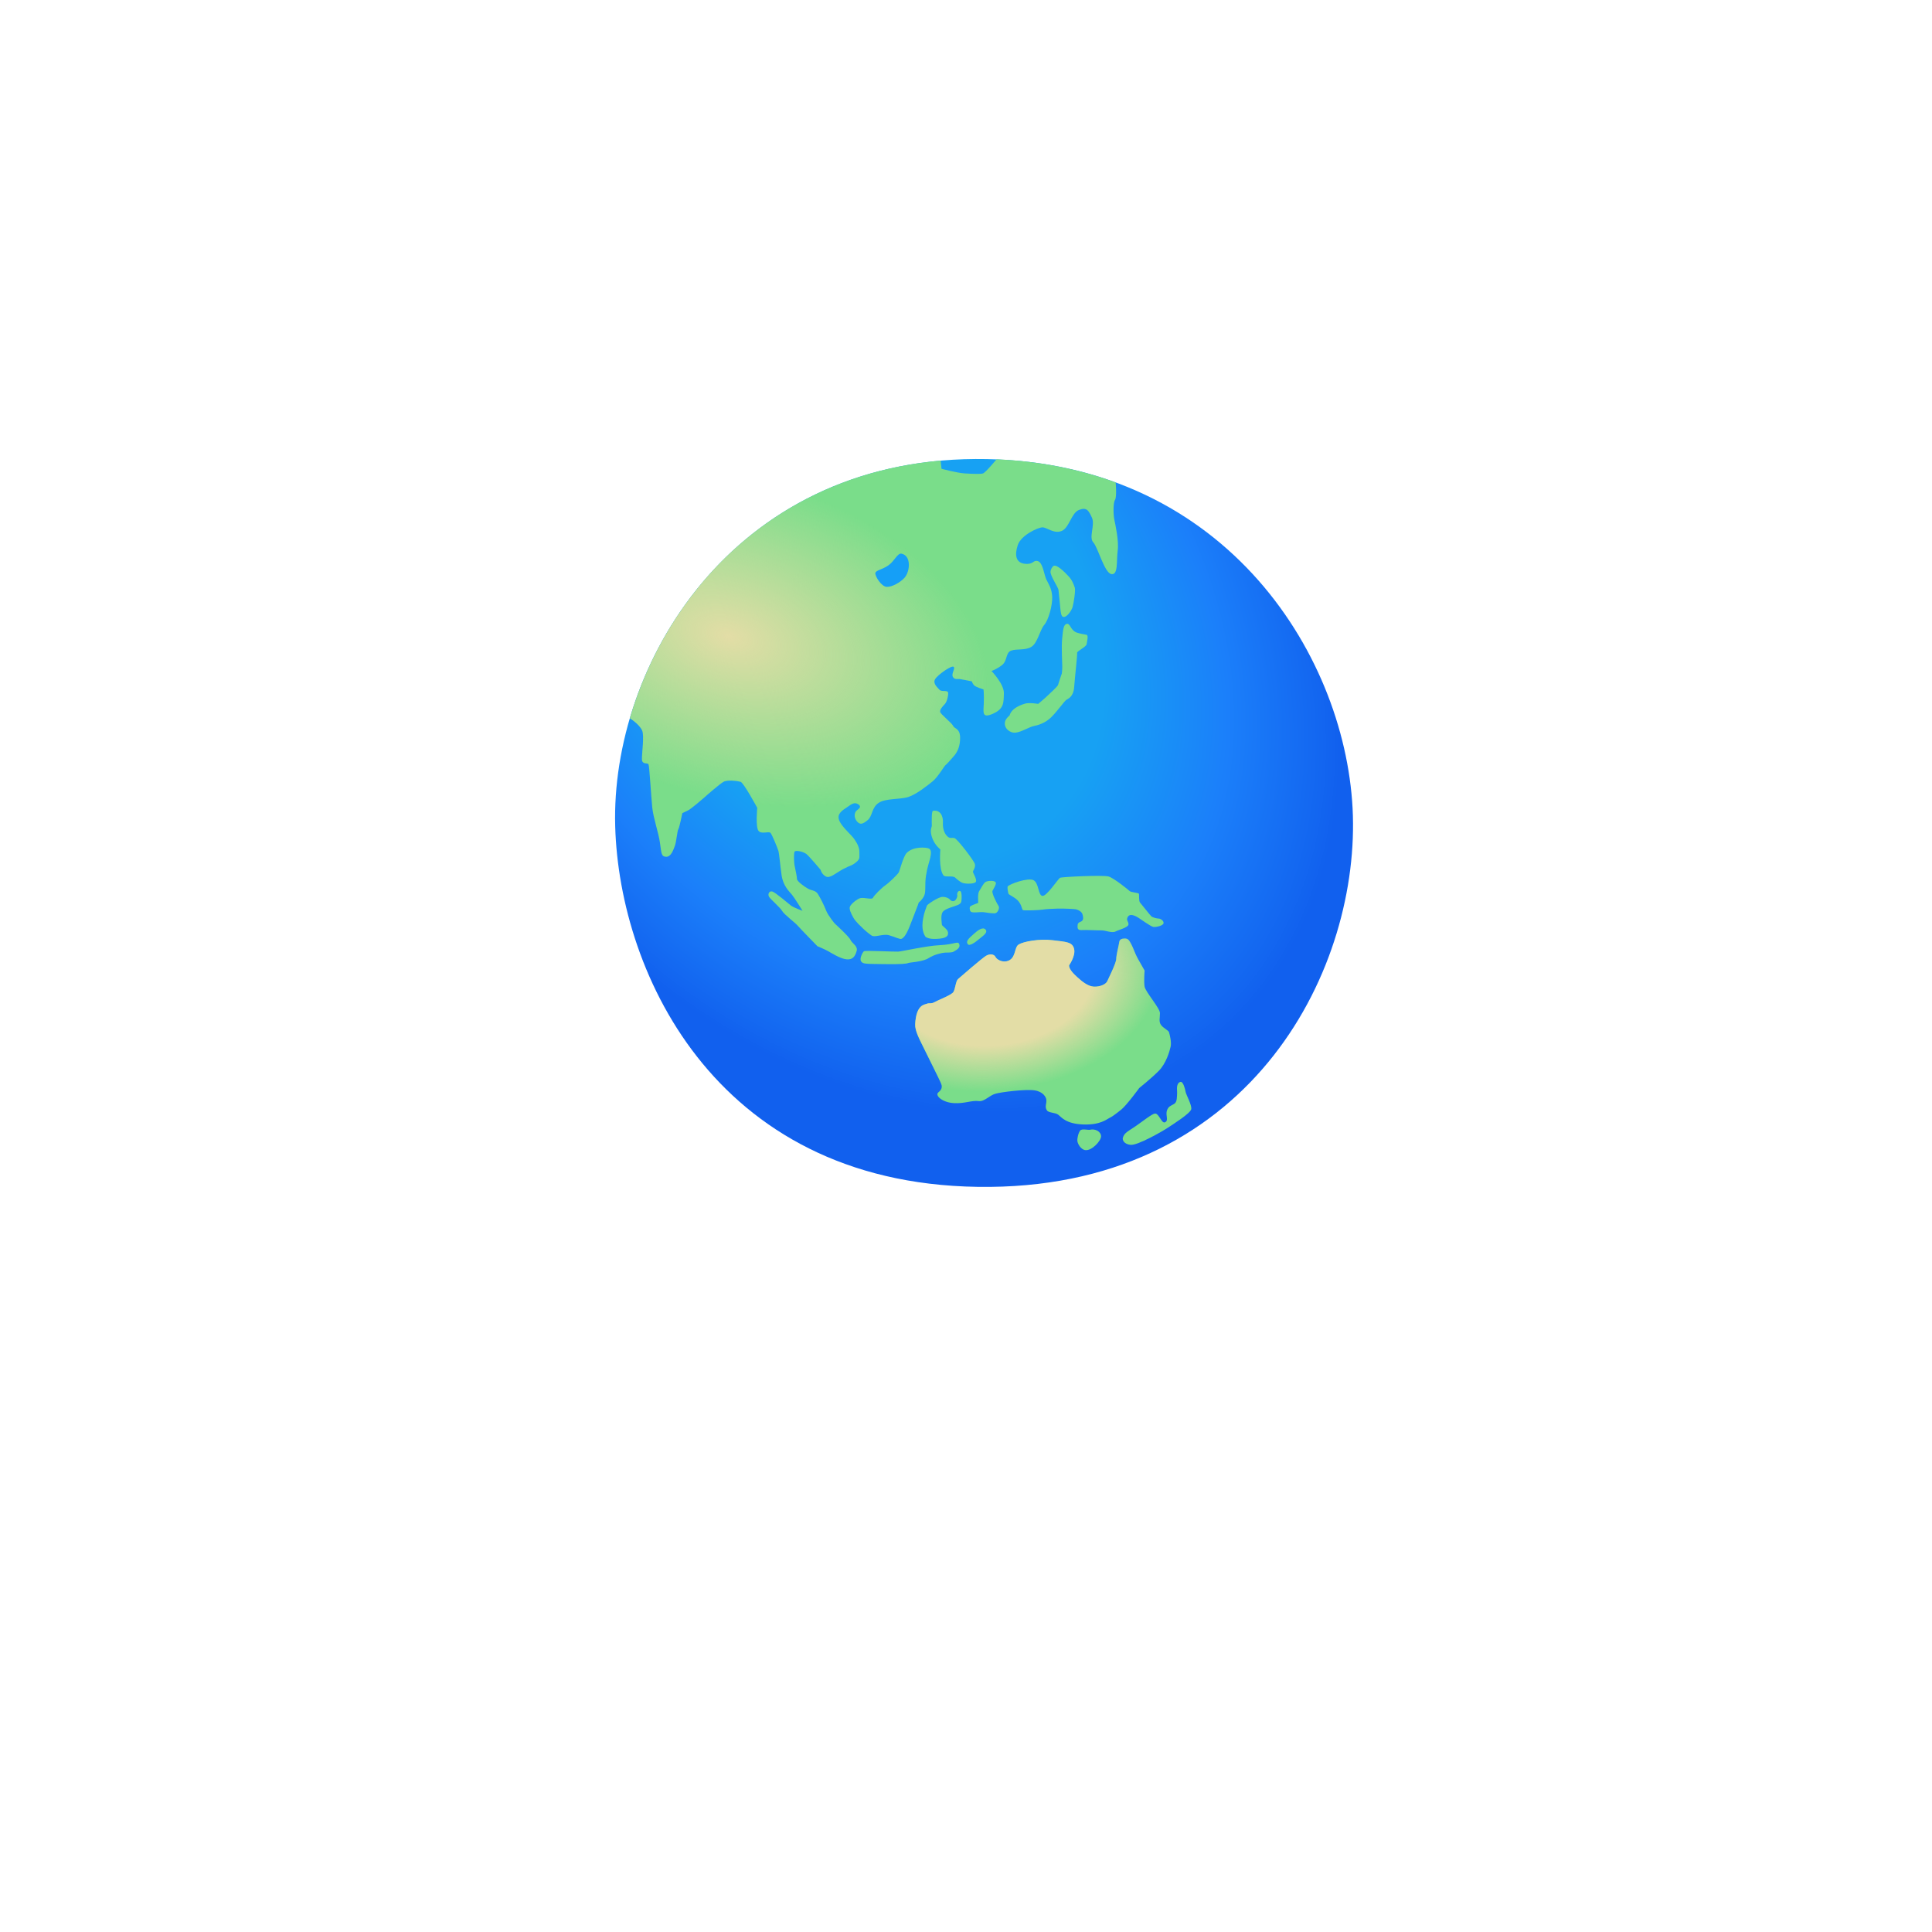 <svg width="94" height="94" viewBox="0 0 94 94" fill="none" xmlns="http://www.w3.org/2000/svg">
<g filter="url(#filter0_d_18_2838)">
<circle cx="47" cy="40" r="27" fill="white"/>
</g>
<path d="M29.932 40.202C30.134 47.446 34.976 57.881 48.175 57.747C61.036 57.617 66.213 46.971 65.809 39.323C65.403 31.675 59.379 22.265 47.466 22.333C35.549 22.398 29.712 32.415 29.932 40.202Z" fill="url(#paint0_radial_18_2838)"/>
<path d="M43.016 27.573C43.099 27.686 43.476 27.549 43.654 27.558C43.832 27.567 44.025 27.638 44.049 27.801C44.072 27.962 43.894 27.988 43.79 28.196C43.737 28.303 43.378 29.024 43.574 29.108C43.832 29.22 43.959 28.962 44.016 28.84C44.072 28.719 44.209 28.46 44.209 28.46C44.209 28.46 44.363 28.122 44.565 28.146C44.927 28.187 44.782 28.704 44.782 28.704C44.782 28.704 44.702 29.09 44.895 29.179C45.088 29.268 45.275 29.203 45.379 29.164C45.483 29.122 45.661 29.164 45.871 29.075C46.082 28.986 46.171 28.906 46.314 28.849C46.459 28.793 46.587 28.826 46.605 28.695C46.62 28.567 46.492 28.437 46.275 28.422C46.058 28.407 45.791 28.656 45.702 28.736C45.613 28.817 45.322 28.873 45.289 28.665C45.257 28.457 45.444 28.44 45.581 28.36C45.717 28.279 45.806 28.166 45.806 28.166C45.806 28.166 45.557 27.843 45.483 27.819C45.411 27.795 45.12 27.884 44.829 27.683C44.559 27.496 44.449 27.24 44.378 27.175C44.307 27.11 43.983 27.006 43.669 27.071C43.354 27.136 42.885 27.395 43.016 27.573Z" fill="#4B9EEC"/>
<path d="M30.645 34.947C32.414 28.936 37.452 23.149 45.767 22.41L45.809 22.808C45.809 22.808 46.572 23.013 46.943 23.034C47.314 23.055 47.706 23.075 47.828 23.034C47.953 22.992 48.487 22.348 48.487 22.348C50.618 22.437 52.548 22.835 54.282 23.473C54.282 23.473 54.347 24.18 54.249 24.325C54.151 24.471 54.169 25.055 54.217 25.284C54.264 25.513 54.445 26.308 54.38 26.795C54.315 27.282 54.413 27.997 54.071 27.932C53.73 27.867 53.421 26.632 53.192 26.388C52.964 26.145 53.29 25.542 53.127 25.186C52.964 24.83 52.866 24.666 52.495 24.812C52.124 24.957 52.023 25.691 51.649 25.836C51.275 25.982 50.933 25.658 50.722 25.658C50.512 25.658 49.683 26.032 49.52 26.519C49.357 27.006 49.422 27.38 49.861 27.43C50.301 27.478 50.25 27.235 50.494 27.3C50.737 27.365 50.803 27.965 50.901 28.178C50.998 28.389 51.177 28.618 51.194 29.04C51.209 29.461 51.016 30.162 50.806 30.405C50.595 30.648 50.482 31.299 50.173 31.477C49.864 31.655 49.475 31.557 49.199 31.655C48.923 31.753 49.021 32.142 48.76 32.353C48.499 32.563 48.24 32.647 48.24 32.647C48.24 32.647 48.858 33.279 48.843 33.736C48.828 34.19 48.858 34.484 48.306 34.728C47.754 34.971 47.852 34.647 47.866 34.208C47.881 33.769 47.852 33.543 47.852 33.543C47.852 33.543 47.477 33.43 47.397 33.347C47.317 33.267 47.285 33.151 47.285 33.151C47.285 33.151 46.798 33.053 46.7 33.038C46.602 33.023 46.438 33.086 46.358 32.926C46.278 32.762 46.504 32.504 46.391 32.439C46.278 32.373 45.628 32.828 45.497 33.041C45.367 33.252 45.61 33.448 45.708 33.561C45.806 33.674 46.115 33.561 46.13 33.706C46.145 33.852 46.064 34.161 45.966 34.258C45.868 34.356 45.723 34.52 45.738 34.633C45.753 34.745 46.308 35.17 46.37 35.315C46.432 35.461 46.694 35.428 46.712 35.853C46.726 36.274 46.599 36.568 46.418 36.779C46.239 36.99 46.044 37.201 45.996 37.233C45.949 37.266 45.622 37.818 45.379 38.014C45.135 38.21 44.598 38.646 44.191 38.777C43.784 38.908 43.081 38.833 42.742 39.068C42.404 39.302 42.454 39.706 42.22 39.899C41.985 40.092 41.846 40.154 41.685 39.953C41.525 39.751 41.579 39.525 41.674 39.442C41.769 39.356 41.95 39.261 41.76 39.133C41.567 39.006 41.418 39.133 41.216 39.273C41.014 39.412 40.715 39.573 40.822 39.89C40.928 40.211 41.406 40.594 41.567 40.828C41.727 41.063 41.822 41.256 41.813 41.49C41.801 41.725 41.867 41.778 41.644 41.959C41.421 42.141 41.389 42.087 41.014 42.289C40.641 42.491 40.376 42.758 40.171 42.639C39.967 42.521 39.925 42.319 39.925 42.319C39.925 42.319 39.382 41.669 39.233 41.55C39.085 41.434 38.699 41.348 38.657 41.443C38.616 41.538 38.625 41.965 38.669 42.158C38.711 42.351 38.776 42.66 38.776 42.767C38.776 42.874 39.117 43.129 39.31 43.236C39.503 43.343 39.673 43.31 39.791 43.491C39.907 43.672 40.1 44.055 40.195 44.302C40.29 44.548 40.611 44.931 40.611 44.931C40.611 44.931 41.314 45.569 41.38 45.73C41.445 45.89 41.754 46.03 41.679 46.273C41.605 46.52 41.498 46.701 41.199 46.677C40.899 46.656 40.43 46.356 40.281 46.273C40.133 46.187 39.771 46.038 39.771 46.038C39.771 46.038 38.907 45.154 38.8 45.026C38.693 44.898 38.15 44.492 38.055 44.323C37.96 44.153 37.491 43.758 37.416 43.631C37.342 43.503 37.428 43.331 37.577 43.376C37.725 43.417 38.346 43.952 38.482 44.058C38.622 44.165 39.046 44.314 39.046 44.314C39.046 44.314 38.672 43.705 38.536 43.536C38.396 43.367 38.099 43.108 38.025 42.565C37.951 42.022 37.909 41.532 37.877 41.413C37.844 41.294 37.577 40.635 37.494 40.529C37.41 40.422 37.036 40.615 36.897 40.413C36.757 40.211 36.843 39.305 36.843 39.305C36.843 39.305 36.181 38.079 36.033 38.038C35.885 37.996 35.395 37.931 35.202 38.038C35.009 38.145 34.37 38.709 34.276 38.795C34.181 38.881 33.605 39.371 33.486 39.424C33.37 39.478 33.198 39.564 33.198 39.564C33.198 39.564 33.058 40.267 33.005 40.342C32.951 40.416 32.91 40.959 32.836 41.152C32.761 41.345 32.654 41.695 32.408 41.686C32.162 41.675 32.185 41.505 32.108 40.995C32.034 40.484 31.788 39.81 31.734 39.279C31.681 38.744 31.595 37.275 31.553 37.189C31.512 37.103 31.244 37.209 31.233 36.954C31.221 36.699 31.354 35.796 31.244 35.547C31.105 35.229 30.645 34.947 30.645 34.947Z" fill="#7ADD8A"/>
<path d="M30.645 34.947C32.414 28.936 37.452 23.149 45.767 22.41C45.767 22.41 46.857 24.726 46.955 24.815C47.528 25.334 49.689 26.032 49.526 26.519C49.363 27.006 49.428 27.38 49.867 27.43C50.307 27.478 50.256 27.234 50.5 27.3C50.743 27.365 50.808 27.965 50.906 28.178C51.004 28.389 51.182 28.618 51.2 29.039C51.215 29.461 51.022 30.162 50.811 30.405C50.601 30.648 50.488 31.299 50.179 31.477C49.87 31.655 49.481 31.557 49.205 31.655C48.929 31.753 49.027 32.142 48.766 32.352C48.505 32.563 48.246 32.646 48.246 32.646C48.246 32.646 48.864 33.279 48.849 33.736C48.834 34.19 48.864 34.484 48.312 34.727C47.76 34.971 47.858 34.647 47.872 34.208C47.887 33.769 47.858 33.543 47.858 33.543C47.858 33.543 47.483 33.43 47.403 33.347C47.323 33.267 47.291 33.151 47.291 33.151C47.291 33.151 46.804 33.053 46.706 33.038C46.608 33.023 46.444 33.086 46.364 32.925C46.284 32.762 46.51 32.504 46.397 32.439C46.284 32.373 45.634 32.828 45.503 33.041C45.373 33.252 45.616 33.448 45.714 33.561C45.812 33.674 46.121 33.561 46.136 33.706C46.151 33.852 46.07 34.16 45.972 34.258C45.874 34.356 45.729 34.52 45.744 34.633C45.759 34.745 46.314 35.17 46.376 35.315C46.438 35.461 46.7 35.428 46.718 35.853C46.732 36.274 46.605 36.568 46.424 36.779C46.245 36.99 46.05 37.2 46.002 37.233C45.955 37.266 45.628 37.818 45.385 38.014C45.141 38.21 44.604 38.646 44.197 38.777C43.79 38.907 43.087 38.833 42.748 39.068C42.41 39.302 42.46 39.706 42.226 39.899C41.991 40.092 41.852 40.154 41.691 39.953C41.531 39.751 41.584 39.525 41.679 39.442C41.775 39.356 41.956 39.261 41.766 39.133C41.573 39.005 41.424 39.133 41.222 39.273C41.02 39.412 40.721 39.572 40.828 39.89C40.934 40.211 41.412 40.594 41.573 40.828C41.733 41.063 41.828 41.256 41.819 41.49C41.807 41.725 41.873 41.778 41.65 41.959C41.427 42.141 41.395 42.087 41.02 42.289C40.646 42.491 40.382 42.758 40.177 42.639C39.972 42.52 39.931 42.319 39.931 42.319C39.931 42.319 39.388 41.668 39.239 41.55C39.091 41.434 38.705 41.348 38.663 41.443C38.622 41.538 38.631 41.965 38.675 42.158C38.717 42.351 38.782 42.66 38.782 42.767C38.782 42.874 39.123 43.129 39.316 43.236C39.509 43.343 39.679 43.31 39.797 43.491C39.913 43.672 40.106 44.055 40.201 44.302C40.296 44.548 40.617 44.931 40.617 44.931C40.617 44.931 41.32 45.569 41.386 45.73C41.451 45.89 41.76 46.029 41.685 46.273C41.611 46.519 41.504 46.7 41.205 46.677C40.905 46.656 40.436 46.356 40.287 46.273C40.139 46.187 39.777 46.038 39.777 46.038C39.777 46.038 38.913 45.154 38.806 45.026C38.699 44.898 38.156 44.492 38.061 44.322C37.966 44.153 37.497 43.758 37.422 43.631C37.348 43.503 37.434 43.331 37.583 43.376C37.731 43.417 38.352 43.951 38.488 44.058C38.628 44.165 39.052 44.314 39.052 44.314C39.052 44.314 38.678 43.705 38.542 43.536C38.402 43.367 38.105 43.108 38.031 42.565C37.957 42.022 37.915 41.532 37.883 41.413C37.85 41.294 37.583 40.635 37.499 40.528C37.416 40.422 37.042 40.614 36.903 40.413C36.763 40.211 36.849 39.305 36.849 39.305C36.849 39.305 36.187 38.079 36.039 38.038C35.891 37.996 35.401 37.931 35.208 38.038C35.015 38.145 34.376 38.709 34.281 38.795C34.186 38.881 33.611 39.371 33.492 39.424C33.376 39.477 33.204 39.564 33.204 39.564C33.204 39.564 33.064 40.267 33.011 40.341C32.957 40.416 32.916 40.959 32.842 41.152C32.767 41.345 32.66 41.695 32.414 41.686C32.168 41.674 32.191 41.505 32.114 40.995C32.04 40.484 31.794 39.81 31.74 39.279C31.687 38.744 31.601 37.275 31.559 37.189C31.517 37.102 31.25 37.209 31.238 36.954C31.227 36.699 31.36 35.796 31.25 35.547C31.105 35.229 30.645 34.947 30.645 34.947Z" fill="url(#paint1_radial_18_2838)"/>
<path d="M43.859 26.938C43.669 26.902 43.526 27.294 43.223 27.508C42.917 27.721 42.6 27.745 42.588 27.89C42.576 28.036 42.879 28.541 43.143 28.553C43.407 28.564 43.802 28.336 44.004 28.116C44.283 27.813 44.348 27.033 43.859 26.938Z" fill="#159FF7"/>
<path d="M51.275 27.528C51.2 27.555 51.117 27.709 51.111 27.819C51.105 28.024 51.485 28.576 51.5 28.701C51.515 28.826 51.568 29.357 51.586 29.556C51.607 29.796 51.628 29.998 51.735 30.016C51.91 30.046 52.138 29.704 52.186 29.535C52.236 29.366 52.34 28.722 52.293 28.588C52.242 28.454 52.186 28.253 52.002 28.051C51.782 27.813 51.432 27.472 51.275 27.528Z" fill="#7ADD8A"/>
<path d="M51.898 30.355C51.738 30.396 51.723 30.637 51.678 31.076C51.637 31.512 51.684 32.213 51.684 32.418C51.684 32.623 51.663 32.765 51.663 32.765C51.663 32.765 51.494 33.252 51.479 33.323C51.465 33.395 51.084 33.733 50.963 33.852C50.844 33.971 50.512 34.247 50.512 34.247C50.512 34.247 50.075 34.175 49.882 34.232C49.161 34.443 49.125 34.805 49.125 34.805C49.125 34.805 48.92 34.965 48.894 35.137C48.843 35.434 49.14 35.681 49.422 35.645C49.713 35.609 50.078 35.369 50.292 35.327C50.503 35.286 50.865 35.179 51.153 34.891C51.441 34.603 51.782 34.122 51.874 34.057C51.966 33.991 52.227 33.914 52.263 33.427C52.299 32.94 52.426 31.83 52.406 31.762C52.385 31.691 52.851 31.465 52.866 31.352C52.881 31.239 52.973 30.907 52.866 30.886C52.759 30.865 52.447 30.815 52.328 30.752C52.067 30.61 52.067 30.313 51.898 30.355Z" fill="#7ADD8A"/>
<path d="M45.393 39.451C45.322 39.463 45.331 39.938 45.337 40.193C45.337 40.246 45.209 40.404 45.373 40.813C45.5 41.134 45.753 41.33 45.753 41.33C45.753 41.33 45.661 42.283 45.907 42.595C45.981 42.69 46.352 42.595 46.465 42.693C46.578 42.791 46.7 42.909 46.845 42.96C46.988 43.01 47.418 43.016 47.48 42.904C47.543 42.791 47.347 42.488 47.338 42.422C47.332 42.36 47.48 42.203 47.43 42.034C47.38 41.864 46.584 40.819 46.441 40.778C46.299 40.736 46.216 40.834 46.061 40.659C45.955 40.54 45.862 40.336 45.877 40.024C45.895 39.712 45.753 39.386 45.393 39.451Z" fill="#7ADD8A"/>
<path d="M44.108 41.505C43.957 41.659 43.776 42.345 43.734 42.437C43.692 42.529 43.247 42.96 43.069 43.078C42.903 43.191 42.517 43.574 42.475 43.678C42.434 43.785 42.08 43.663 41.881 43.693C41.712 43.717 41.401 43.99 41.353 44.109C41.303 44.227 41.403 44.441 41.522 44.652C41.641 44.863 41.902 45.082 41.988 45.174C42.074 45.267 42.336 45.474 42.413 45.522C42.576 45.62 42.965 45.424 43.247 45.501C43.529 45.578 43.784 45.718 43.867 45.676C44.114 45.557 44.283 44.99 44.441 44.602C44.666 44.034 44.702 43.91 44.702 43.91C44.702 43.91 44.877 43.782 44.969 43.571C45.061 43.361 44.984 43.049 45.055 42.597C45.126 42.146 45.206 41.977 45.26 41.737C45.31 41.517 45.316 41.342 45.197 41.285C45.079 41.229 44.446 41.158 44.108 41.505Z" fill="#7ADD8A"/>
<path d="M45.031 45.581C44.996 45.525 44.841 45.314 44.889 44.86C44.939 44.409 45.088 44.118 45.099 44.061C45.114 44.005 45.658 43.637 45.857 43.637C46.056 43.637 46.195 43.729 46.216 43.764C46.237 43.8 46.302 43.862 46.406 43.842C46.513 43.821 46.596 43.622 46.575 43.551C46.554 43.479 46.596 43.352 46.688 43.346C46.78 43.34 46.795 43.536 46.786 43.72C46.78 43.904 46.756 43.96 46.602 44.032C46.447 44.103 45.987 44.201 45.868 44.37C45.75 44.539 45.827 44.928 45.827 44.99C45.827 45.053 46.103 45.201 46.124 45.359C46.148 45.531 46.073 45.664 45.545 45.682C45.168 45.7 45.031 45.581 45.031 45.581Z" fill="#7ADD8A"/>
<path d="M47.596 43.928C47.596 43.928 47.273 44.046 47.216 44.091C47.16 44.132 47.172 44.293 47.231 44.352C47.317 44.438 47.676 44.358 47.861 44.382C48.021 44.4 48.184 44.438 48.383 44.438C48.558 44.438 48.644 44.162 48.588 44.085C48.531 44.008 48.229 43.444 48.291 43.337C48.353 43.23 48.46 43.046 48.454 42.963C48.442 42.82 48.074 42.844 47.958 42.906C47.846 42.969 47.727 43.23 47.641 43.358C47.555 43.482 47.596 43.928 47.596 43.928Z" fill="#7ADD8A"/>
<path d="M42.039 46.279C41.988 46.303 41.798 46.638 41.896 46.775C41.994 46.908 42.101 46.894 42.998 46.908C43.894 46.923 44.123 46.885 44.176 46.858C44.248 46.822 44.898 46.801 45.18 46.617C45.462 46.433 45.851 46.356 45.969 46.35C46.088 46.344 46.323 46.356 46.4 46.3C46.477 46.243 46.732 46.151 46.676 45.952C46.62 45.754 46.471 45.952 45.708 45.988C45.064 46.018 43.873 46.294 43.695 46.3C43.464 46.309 42.131 46.237 42.039 46.279Z" fill="#7ADD8A"/>
<path d="M47.386 45.433C47.124 45.664 46.976 45.801 47.089 45.941C47.172 46.044 47.442 45.854 47.605 45.715C47.768 45.572 48.089 45.388 47.953 45.228C47.822 45.08 47.578 45.258 47.386 45.433Z" fill="#7ADD8A"/>
<path d="M49.03 43.129C48.998 43.177 49.045 43.42 49.066 43.482C49.087 43.545 49.377 43.646 49.547 43.842C49.716 44.041 49.716 44.245 49.766 44.278C49.817 44.314 50.571 44.284 50.728 44.257C50.886 44.23 51.144 44.216 51.471 44.207C51.794 44.201 52.272 44.225 52.352 44.242C52.471 44.272 52.619 44.349 52.664 44.474C52.691 44.557 52.729 44.712 52.658 44.792C52.587 44.872 52.447 44.854 52.432 44.996C52.417 45.139 52.417 45.264 52.616 45.252C52.815 45.237 53.451 45.273 53.605 45.267C53.759 45.261 54.101 45.409 54.27 45.323C54.439 45.237 54.899 45.124 54.905 44.976C54.911 44.827 54.792 44.792 54.855 44.643C54.929 44.468 55.101 44.501 55.285 44.593C55.469 44.685 55.983 45.089 56.126 45.1C56.268 45.112 56.597 45.038 56.612 44.916C56.627 44.798 56.464 44.691 56.366 44.691C56.268 44.691 56.084 44.634 56.028 44.593C55.971 44.551 55.541 43.993 55.469 43.916C55.398 43.839 55.434 43.536 55.413 43.485C55.392 43.435 55.024 43.414 54.968 43.358C54.911 43.301 54.199 42.722 53.938 42.645C53.676 42.568 51.678 42.66 51.577 42.708C51.479 42.758 50.927 43.619 50.716 43.589C50.506 43.56 50.553 42.969 50.286 42.826C50.019 42.684 49.107 43.016 49.03 43.129Z" fill="#7ADD8A"/>
<path d="M53.029 54.968C52.949 54.989 52.646 54.903 52.56 55.001C52.474 55.096 52.4 55.384 52.42 55.524C52.441 55.663 52.593 55.939 52.815 55.96C53.127 55.99 53.584 55.5 53.572 55.277C53.563 55.054 53.284 54.903 53.029 54.968Z" fill="#7ADD8A"/>
<path d="M56.678 54.606C56.517 54.674 56.39 54.17 56.197 54.179C56.057 54.188 55.636 54.526 55.279 54.775C54.911 55.034 54.692 55.105 54.629 55.372C54.611 55.446 54.662 55.66 55.003 55.702C55.345 55.743 56.583 55.028 56.817 54.87C57.052 54.713 57.928 54.167 57.96 53.962C57.993 53.76 57.705 53.258 57.684 53.119C57.663 52.979 57.565 52.629 57.45 52.638C57.331 52.65 57.242 52.777 57.269 53.065C57.28 53.208 57.26 53.41 57.254 53.466C57.227 53.665 57.147 53.698 57.069 53.742C56.972 53.799 56.841 53.834 56.779 54.027C56.693 54.274 56.883 54.52 56.678 54.606Z" fill="#7ADD8A"/>
<path d="M52.014 46.968C51.999 47.178 52.302 47.443 52.42 47.552C52.631 47.748 52.925 47.992 53.219 48.007C53.513 48.022 53.804 47.894 53.869 47.745C53.934 47.6 54.309 46.852 54.309 46.656C54.309 46.46 54.439 45.973 54.454 45.842C54.469 45.712 54.567 45.664 54.73 45.664C54.893 45.664 54.941 45.762 55.039 45.94C55.137 46.118 55.235 46.427 55.348 46.623C55.461 46.819 55.689 47.226 55.689 47.226C55.689 47.226 55.642 47.745 55.689 48.007C55.737 48.268 56.437 49.049 56.437 49.292C56.437 49.536 56.372 49.699 56.485 49.862C56.597 50.025 56.844 50.123 56.877 50.221C56.909 50.319 57.007 50.708 56.957 50.922C56.909 51.133 56.746 51.735 56.372 52.109C55.998 52.483 55.428 52.938 55.428 52.938C55.428 52.938 54.819 53.772 54.558 53.983C54.297 54.194 54.092 54.345 53.964 54.401C53.86 54.446 53.543 54.743 52.697 54.71C51.85 54.677 51.64 54.351 51.491 54.238C51.346 54.125 51.019 54.149 50.939 54.027C50.808 53.831 50.939 53.701 50.906 53.49C50.889 53.383 50.761 53.116 50.336 53.051C49.912 52.985 48.724 53.131 48.433 53.214C48.139 53.294 47.89 53.612 47.62 53.573C47.279 53.526 46.937 53.704 46.4 53.671C45.848 53.638 45.474 53.297 45.652 53.151C45.732 53.086 45.88 52.956 45.797 52.745C45.717 52.534 45.097 51.314 44.918 50.94C44.74 50.566 44.512 50.162 44.527 49.832C44.574 48.856 44.999 48.888 45.097 48.841C45.194 48.793 45.307 48.856 45.471 48.761C45.634 48.663 46.284 48.419 46.382 48.274C46.48 48.128 46.495 47.736 46.611 47.639C46.723 47.541 47.751 46.647 47.961 46.516C48.172 46.386 48.368 46.436 48.433 46.564C48.499 46.691 48.742 46.825 48.971 46.775C49.449 46.674 49.33 46.107 49.556 45.961C49.784 45.816 50.565 45.667 51.215 45.75C51.865 45.834 52.174 45.831 52.257 46.172C52.34 46.513 52.014 46.968 52.014 46.968Z" fill="#7ADD8A"/>
<path d="M54.867 52.353C54.867 52.353 56.909 51.133 56.96 50.919C57.007 50.708 56.912 50.316 56.88 50.218C56.847 50.12 56.603 50.023 56.488 49.859C56.375 49.696 56.44 49.533 56.44 49.289C56.44 49.046 55.739 48.265 55.692 48.004C55.645 47.742 55.692 47.223 55.692 47.223C55.692 47.223 55.464 46.816 55.351 46.62C55.238 46.424 55.14 46.116 55.042 45.938C54.944 45.759 54.896 45.661 54.733 45.661C54.57 45.661 54.472 45.709 54.457 45.84C54.442 45.97 54.312 46.457 54.312 46.653C54.312 46.849 53.938 47.597 53.872 47.742C53.807 47.888 53.513 48.019 53.222 48.004C52.928 47.989 52.637 47.742 52.423 47.55C52.305 47.44 52.002 47.175 52.017 46.965C52.017 46.965 52.343 46.51 52.26 46.166C52.177 45.822 51.868 45.825 51.218 45.745C50.568 45.664 49.787 45.81 49.559 45.955C49.33 46.101 49.449 46.668 48.974 46.769C48.745 46.816 48.502 46.689 48.436 46.558C48.371 46.427 48.175 46.38 47.964 46.51C47.754 46.641 46.726 47.535 46.614 47.633C46.501 47.731 46.483 48.12 46.385 48.268C46.287 48.416 45.637 48.66 45.474 48.755C45.31 48.853 45.197 48.788 45.099 48.835C45.002 48.883 44.58 48.85 44.529 49.827C44.512 50.156 44.74 50.56 44.921 50.934C45.099 51.308 45.72 52.528 45.8 52.739C45.88 52.95 45.735 53.08 45.655 53.146C45.477 53.291 45.851 53.633 46.403 53.665C46.94 53.698 47.282 53.52 47.623 53.567C47.893 53.606 48.142 53.291 48.436 53.208C48.73 53.128 49.918 52.979 50.339 53.045C50.761 53.11 50.892 53.377 50.909 53.484C50.942 53.695 52.919 53.14 52.919 53.14L54.867 52.353Z" fill="url(#paint2_radial_18_2838)"/>
<defs>
<filter id="filter0_d_18_2838" x="0" y="0" width="94" height="94" filterUnits="userSpaceOnUse" color-interpolation-filters="sRGB">
<feFlood flood-opacity="0" result="BackgroundImageFix"/>
<feColorMatrix in="SourceAlpha" type="matrix" values="0 0 0 0 0 0 0 0 0 0 0 0 0 0 0 0 0 0 127 0" result="hardAlpha"/>
<feOffset dy="7"/>
<feGaussianBlur stdDeviation="10"/>
<feComposite in2="hardAlpha" operator="out"/>
<feColorMatrix type="matrix" values="0 0 0 0 0 0 0 0 0 0 0 0 0 0 0 0 0 0 0.15 0"/>
<feBlend mode="normal" in2="BackgroundImageFix" result="effect1_dropShadow_18_2838"/>
<feBlend mode="normal" in="SourceGraphic" in2="effect1_dropShadow_18_2838" result="shape"/>
</filter>
<radialGradient id="paint0_radial_18_2838" cx="0" cy="0" r="1" gradientUnits="userSpaceOnUse" gradientTransform="translate(42.054 29.628) rotate(51.264) scale(27 20.129)">
<stop offset="0.506" stop-color="#17A1F3"/>
<stop offset="0.767" stop-color="#1B7FFA"/>
<stop offset="0.962" stop-color="#1366F0"/>
<stop offset="1" stop-color="#1160EE"/>
</radialGradient>
<radialGradient id="paint1_radial_18_2838" cx="0" cy="0" r="1" gradientUnits="userSpaceOnUse" gradientTransform="translate(35.476 30.968) rotate(16.153) scale(12.915 7.795)">
<stop stop-color="#E3DDA6"/>
<stop offset="1" stop-color="#E3DDA6" stop-opacity="0"/>
</radialGradient>
<radialGradient id="paint2_radial_18_2838" cx="0" cy="0" r="1" gradientUnits="userSpaceOnUse" gradientTransform="translate(48.159 47.41) rotate(86.101) scale(5.683 8.312)">
<stop offset="0.611" stop-color="#E3DDA6"/>
<stop offset="0.966" stop-color="#E3DDA6" stop-opacity="0.087"/>
<stop offset="1" stop-color="#E3DDA6" stop-opacity="0"/>
</radialGradient>
</defs>
</svg>
